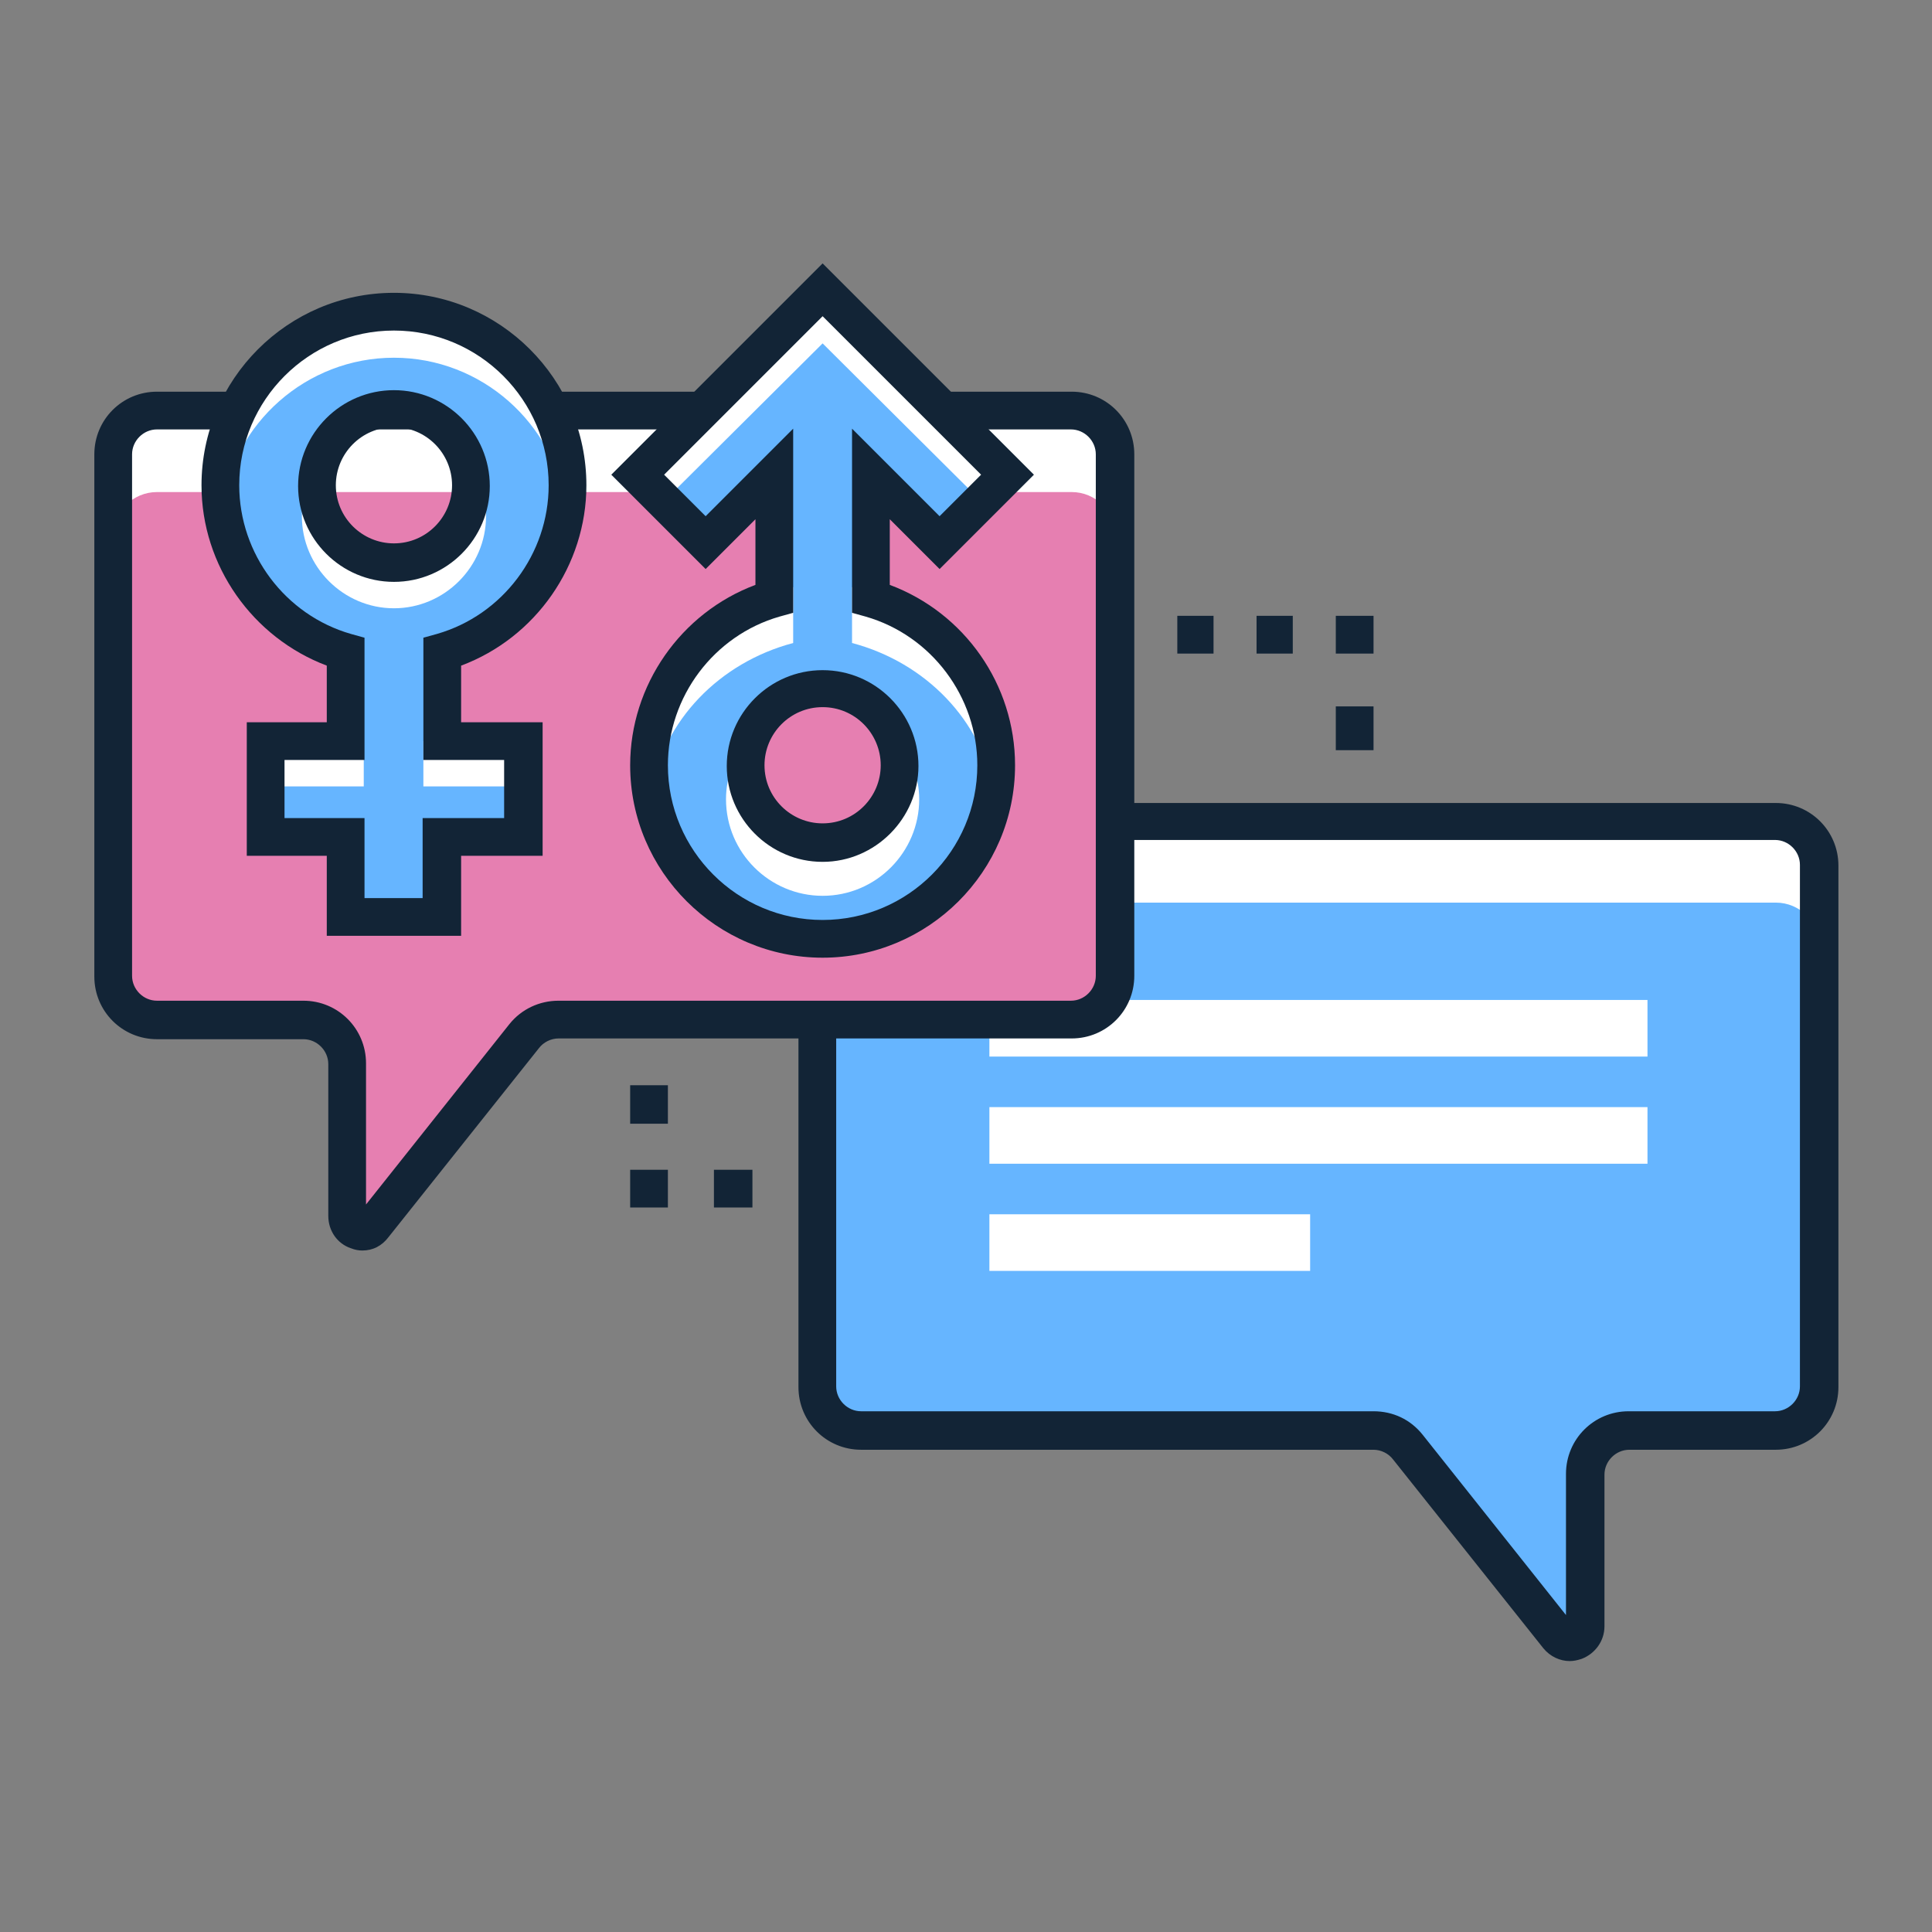 <svg xmlns="http://www.w3.org/2000/svg" xml:space="preserve" id="Layer_1" x="0" y="0" style="enable-background:new 0 0 256 256" version="1.1" viewBox="0 0 256 256"><rect x="0" y="0" width="256" height="256" fill="#808080" stroke="none"/><style>.st0{fill:#122436}.st1{fill:#66b5ff}.st2{fill:#fff}</style><path d="M83.5 143.8h5v5.1h-5zM83.5 155h5v5h-5zM94.6 155h5.1v5h-5.1z" class="st0"/><path d="M235.2 108.8H114.1c-3.2 0-5.8 2.6-5.8 5.8v69.1c0 3.2 2.6 5.8 5.8 5.8H182c1.8 0 3.5.8 4.6 2.2l19.9 25c1.2 1.5 3.6.7 3.6-1.3v-20.1c0-3.2 2.6-5.8 5.8-5.8h19.4c3.2 0 5.8-2.6 5.8-5.8v-69.1c0-3.2-2.7-5.8-5.9-5.8z" class="st1"/><path d="M131.1 146.7h87.2v7.5h-87.2zM131.1 132.5h87.2v7.5h-87.2zM131.1 160.9h42.5v7.5h-42.5zM235.2 108.8H114.1c-3.2 0-5.8 2.6-5.8 5.8v10.8c0-3.2 2.6-5.8 5.8-5.8h121.2c3.2 0 5.8 2.6 5.8 5.8v-10.8c0-3.2-2.7-5.8-5.9-5.8z" class="st2"/><path d="M208 220.1c-1.3 0-2.6-.6-3.5-1.7l-19.9-25c-.6-.8-1.6-1.3-2.6-1.3h-67.9c-4.6 0-8.3-3.7-8.3-8.3v-69.1c0-4.6 3.7-8.3 8.3-8.3h121.2c4.6 0 8.3 3.7 8.3 8.3v69.1c0 4.6-3.7 8.3-8.3 8.3h-19.4c-1.8 0-3.3 1.5-3.3 3.3v20.1c0 1.9-1.2 3.6-3 4.3-.6.2-1.1.3-1.6.3zm-93.9-108.8c-1.8 0-3.3 1.5-3.3 3.3v69.1c0 1.8 1.5 3.3 3.3 3.3H182c2.6 0 4.9 1.1 6.5 3.1l19 23.9v-18.7c0-4.6 3.7-8.3 8.3-8.3h19.4c1.8 0 3.3-1.5 3.3-3.3v-69.1c0-1.8-1.5-3.3-3.3-3.3H114.1z" class="st0"/><path d="M20.8 54.4H142c3.2 0 5.8 2.6 5.8 5.8v69.1c0 3.2-2.6 5.8-5.8 5.8H74c-1.8 0-3.5.8-4.6 2.2l-19.9 25c-1.2 1.5-3.6.7-3.6-1.3v-20c0-3.2-2.6-5.8-5.8-5.8H20.8c-3.2 0-5.8-2.6-5.8-5.8V60.2c-.1-3.2 2.6-5.8 5.8-5.8z" style="fill:#e67fb1"/><path d="M141.9 54.4H20.8c-3.2 0-5.8 2.6-5.8 5.8V71c0-3.2 2.6-5.8 5.8-5.8H142c3.2 0 5.8 2.6 5.8 5.8V60.2c0-3.2-2.6-5.8-5.9-5.8z" class="st2"/><path d="M48 165.7c-.5 0-1-.1-1.5-.3-1.8-.6-3-2.3-3-4.3V141c0-1.8-1.5-3.3-3.3-3.3H20.8c-4.6 0-8.3-3.7-8.3-8.3V60.2c0-4.6 3.7-8.3 8.3-8.3H142c4.6 0 8.3 3.7 8.3 8.3v69.1c0 4.6-3.7 8.3-8.3 8.3H74c-1 0-2 .5-2.6 1.3l-19.9 25c-.9 1.2-2.1 1.8-3.5 1.8zM20.8 56.9c-1.8 0-3.3 1.5-3.3 3.3v69.1c0 1.8 1.5 3.3 3.3 3.3h19.4c4.6 0 8.3 3.7 8.3 8.3v18.7l19-23.9c1.6-2 4-3.1 6.5-3.1h67.9c1.8 0 3.3-1.5 3.3-3.3V60.2c0-1.8-1.5-3.3-3.3-3.3H20.8z" class="st0"/><path d="M58.6 86.4c9.6-2.8 16.6-11.6 16.6-22.1 0-12.7-10.3-23-23-23s-23 10.3-23 23c0 10.5 7 19.3 16.6 22.1v11.8H35.2v12.7h10.6v10.6h12.7v-10.6h10.8V98.2H58.6V86.4zM42 64.3c0-5.6 4.6-10.2 10.2-10.2s10.2 4.6 10.2 10.2-4.6 10.2-10.2 10.2C46.6 74.6 42 70 42 64.3z" class="st1"/><path d="M35.2 98.2h13v6h-13zM52.2 47.4c11.6 0 21.3 8.7 22.8 19.9.1-1 .2-1.9.2-3 0-12.7-10.3-23-23-23s-23 10.3-23 23c0 1 .1 2 .2 3 1.5-11.2 11.2-19.9 22.8-19.9zM56.1 98.2h13.3v6H56.1z" class="st2"/><path d="M64.4 68.4c0-1.2-.2-2.4-.5-3.6-1.5 5-6.2 8.6-11.6 8.6-5.5 0-10.1-3.6-11.6-8.6-.5 1.2-.7 2.4-.7 3.6 0 6.7 5.5 12.2 12.2 12.2 6.7 0 12.2-5.5 12.2-12.2z" class="st2"/><path d="M61.1 124H43.3v-10.6H32.7V95.7h10.6v-7.5C33.5 84.5 26.7 75 26.7 64.3c0-14 11.4-25.5 25.5-25.5 14 0 25.5 11.4 25.5 25.5 0 10.6-6.7 20.2-16.6 23.9v7.5h10.8v17.7H61.1V124zm-12.8-5H56v-10.6h10.8v-7.7H56.1V84.5l1.8-.5c8.7-2.5 14.8-10.6 14.8-19.7 0-11.3-9.2-20.5-20.5-20.5S31.7 53 31.7 64.3c0 9.1 6.1 17.2 14.8 19.7l1.8.5v16.2H37.7v7.7h10.6V119zm3.9-41.9c-7 0-12.7-5.7-12.7-12.7 0-7 5.7-12.7 12.7-12.7 7 0 12.7 5.7 12.7 12.7 0 7-5.7 12.7-12.7 12.7zm0-20.5c-4.3 0-7.7 3.5-7.7 7.7 0 4.3 3.5 7.7 7.7 7.7 4.3 0 7.7-3.5 7.7-7.7s-3.4-7.7-7.7-7.7z" class="st0"/><path d="M115.4 79.3V62.9l9.1 9.1 9-9L109 38.5 84.5 62.9l9 9 9.1-9.1v16.5C93 82.1 86 91 86 101.4c0 12.7 10.3 23 23 23s23-10.3 23-23c0-10.4-7-19.3-16.6-22.1zm-6.4 32.4c-5.6 0-10.2-4.6-10.2-10.2s4.6-10.2 10.2-10.2 10.2 4.6 10.2 10.2-4.6 10.2-10.2 10.2z" class="st1"/><path d="M105.1 85.2v-7.4c-11 3-19.1 12.3-19.1 23.4 0 1.3.1 2.5.3 3.7 1.6-9.4 9-17.1 18.8-19.7zM109 45.5l21 20.9 3.5-3.5L109 38.5 84.5 62.9l3.5 3.5zM109 109.9c-5.5 0-10.2-3.5-12-8.4-.5 1.4-.8 2.8-.8 4.4 0 7.1 5.8 12.8 12.8 12.8 7.1 0 12.8-5.8 12.8-12.8 0-1.5-.3-3-.8-4.4-1.8 4.8-6.5 8.4-12 8.4zM112.9 77.8v7.4c9.8 2.6 17.2 10.3 18.8 19.7.2-1.2.3-2.5.3-3.7 0-11.1-8.1-20.4-19.1-23.4z" class="st2"/><path d="M109 126.9c-14 0-25.5-11.4-25.5-25.5 0-10.6 6.7-20.2 16.6-23.9v-8.7l-6.6 6.6L81 62.9l28-28 28 28-12.5 12.5-6.6-6.6v8.7c9.9 3.7 16.6 13.2 16.6 23.9 0 14.1-11.5 25.5-25.5 25.5zm-3.9-70.1v24.4l-1.8.5c-8.7 2.5-14.8 10.6-14.8 19.7 0 11.3 9.2 20.5 20.5 20.5s20.5-9.2 20.5-20.5c0-9.1-6.1-17.2-14.8-19.7l-1.8-.5V56.8l11.6 11.6 5.5-5.5-21-21-21 21 5.5 5.5 11.6-11.6zm3.9 57.4c-7 0-12.7-5.7-12.7-12.7 0-7 5.7-12.7 12.7-12.7 7 0 12.7 5.7 12.7 12.7 0 6.9-5.7 12.7-12.7 12.7zm0-20.5c-4.3 0-7.7 3.5-7.7 7.7 0 4.3 3.5 7.7 7.7 7.7 4.3 0 7.7-3.5 7.7-7.7s-3.4-7.7-7.7-7.7zM171.3 86.6h-4.8v-5h4.8v5zm-10.5 0H156v-5h4.8v5zM177 81.6h5v5h-5zM177 93.6h5v5.8h-5z" class="st0"/></svg>